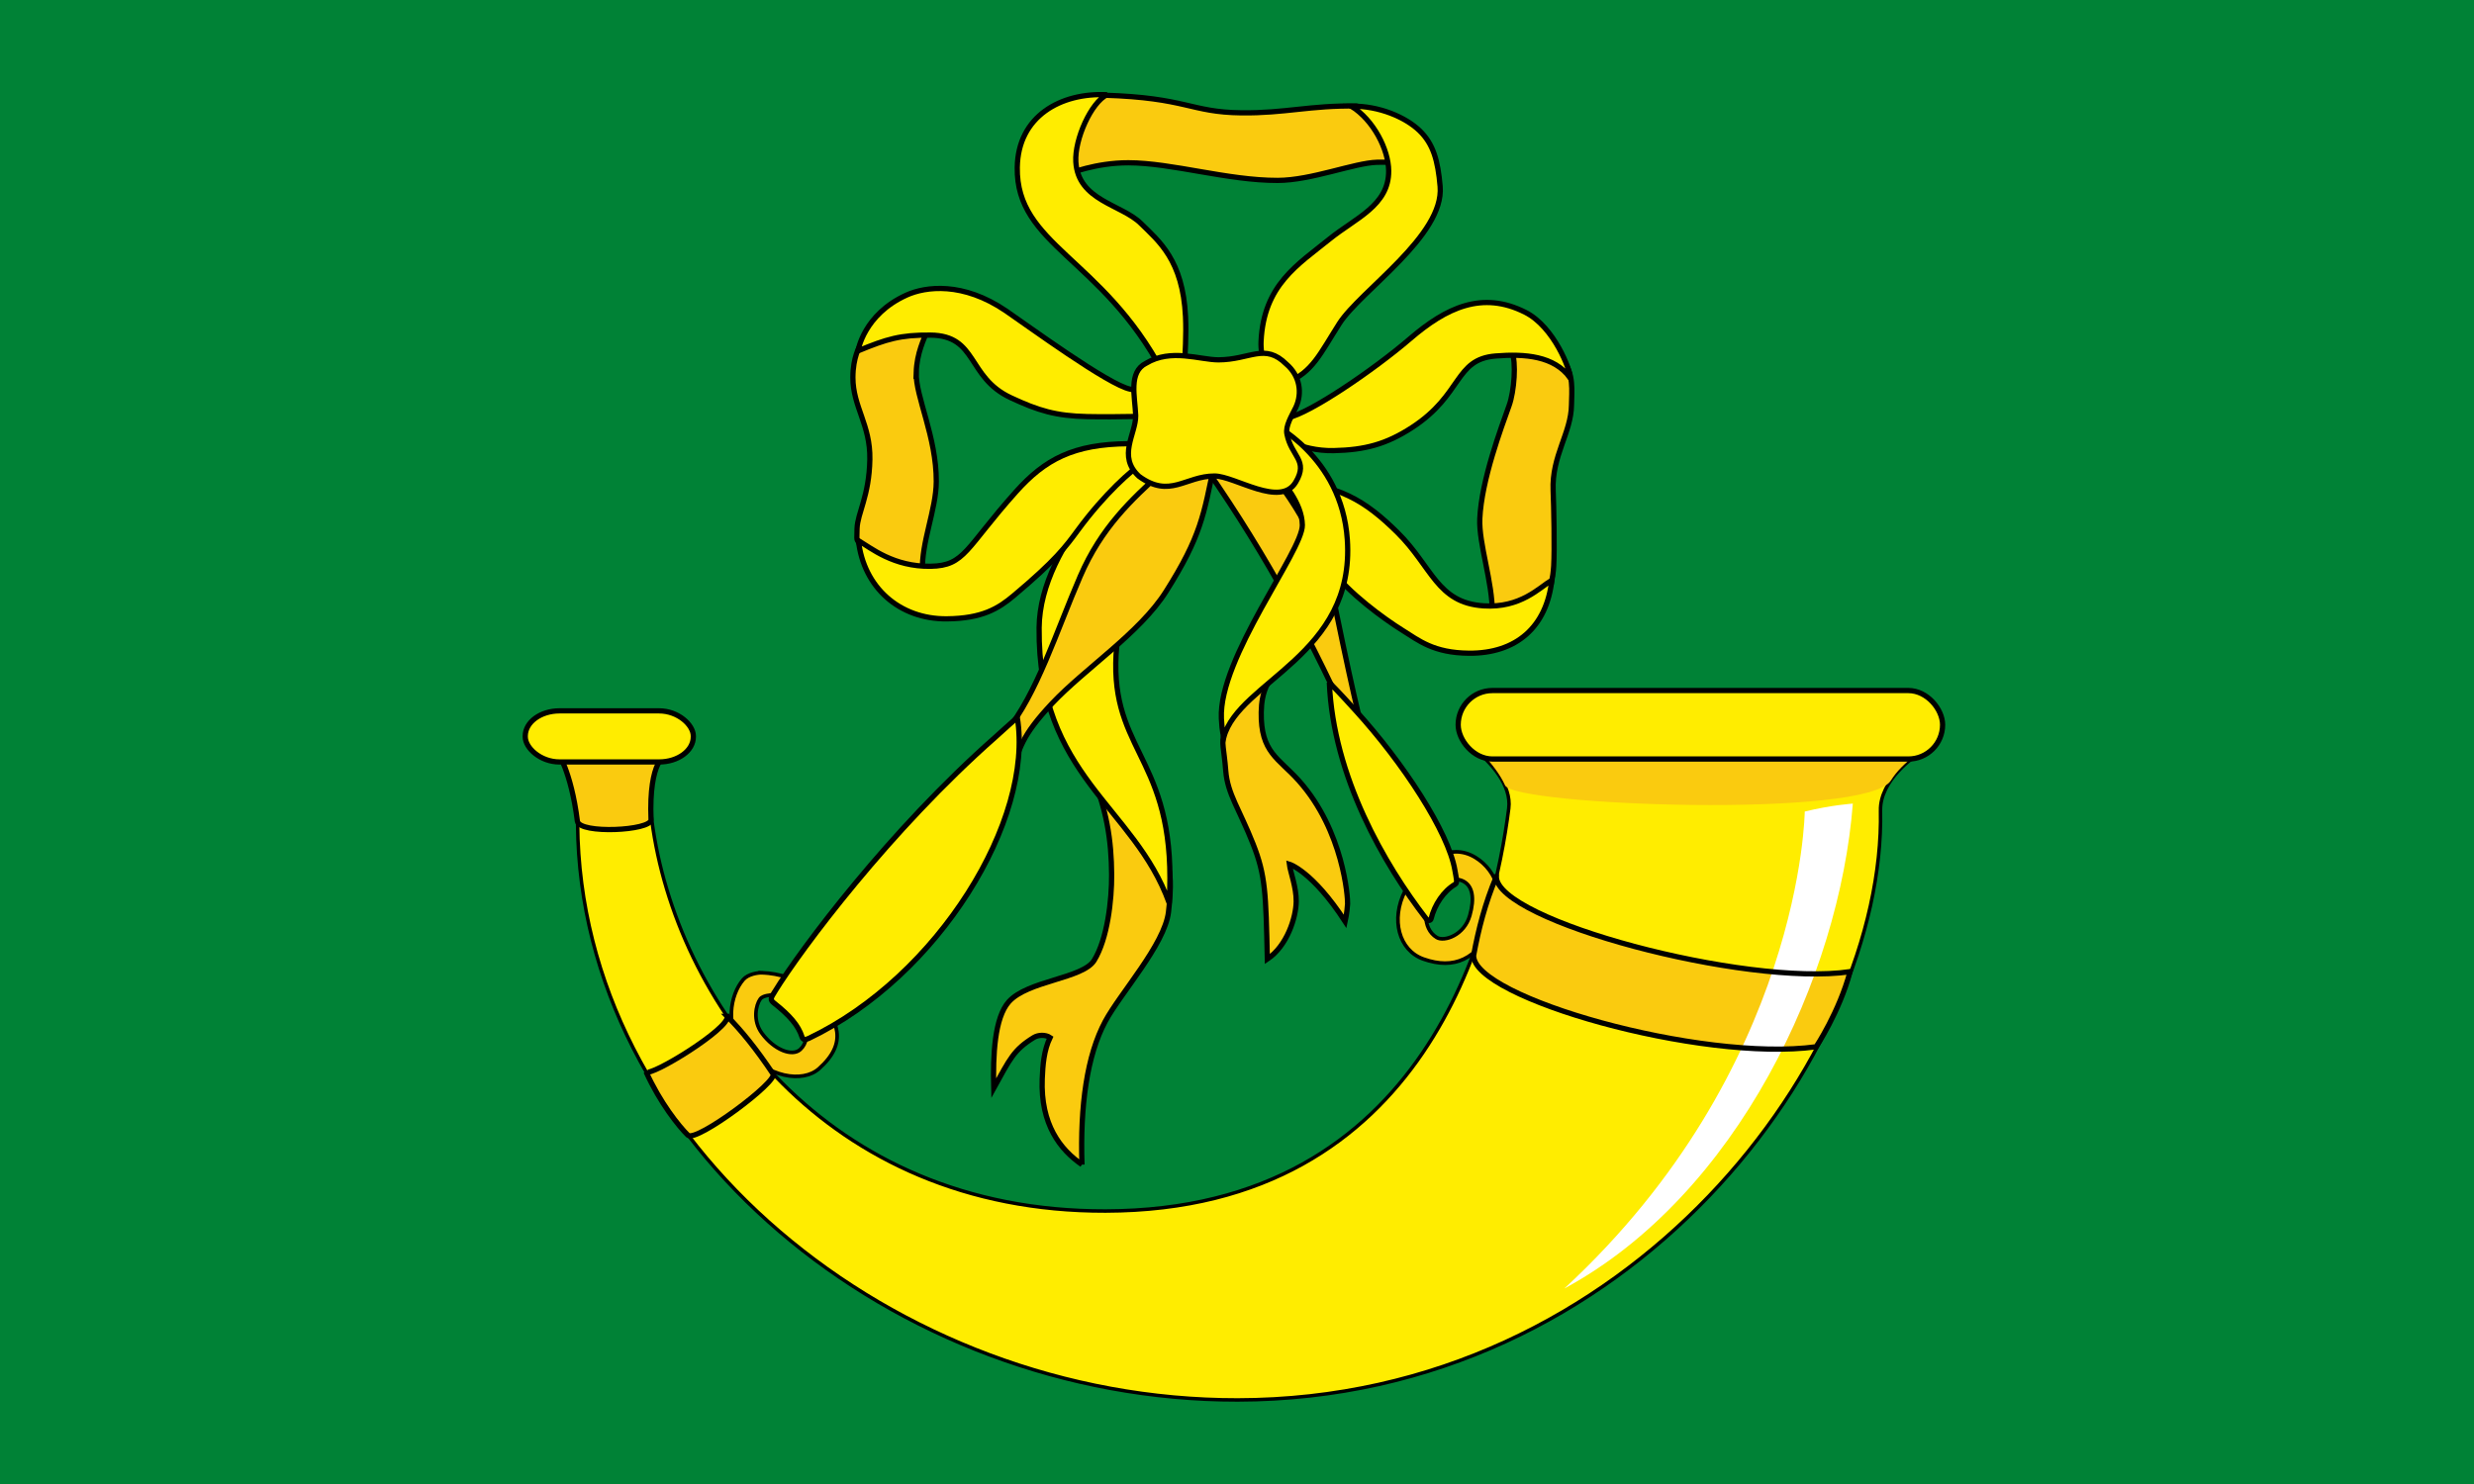 <?xml version="1.0" encoding="UTF-8" standalone="no"?>
<!-- Created with Inkscape (http://www.inkscape.org/) -->

<svg
   xmlns:dc="http://purl.org/dc/elements/1.1/"
   xmlns:cc="http://creativecommons.org/ns#"
   xmlns:rdf="http://www.w3.org/1999/02/22-rdf-syntax-ns#"
   xmlns:svg="http://www.w3.org/2000/svg"
   xmlns="http://www.w3.org/2000/svg"
   xmlns:sodipodi="http://sodipodi.sourceforge.net/DTD/sodipodi-0.dtd"
   xmlns:inkscape="http://www.inkscape.org/namespaces/inkscape"
   id="svg2"
   version="1.1"
   inkscape:version="0.48.4 r9939"
   width="5670"
   height="3402"
   sodipodi:docname="Flag of Huntingdonshire.svg">
  <defs
     id="defs6" />
  <sodipodi:namedview
     pagecolor="#ffffff"
     bordercolor="#666666"
     borderopacity="1"
     objecttolerance="10"
     gridtolerance="10"
     guidetolerance="10"
     inkscape:pageopacity="0"
     inkscape:pageshadow="2"
     inkscape:window-width="1920"
     inkscape:window-height="1005"
     id="namedview4"
     showgrid="false"
     inkscape:zoom="0.1767767"
     inkscape:cx="2704.4178"
     inkscape:cy="1455.1681"
     inkscape:window-x="-9"
     inkscape:window-y="-9"
     inkscape:window-maximized="1"
     inkscape:current-layer="svg2">
    <inkscape:grid
       type="xygrid"
       id="grid3024"
       empspacing="5"
       visible="true"
       enabled="true"
       snapvisiblegridlinesonly="true" />
  </sodipodi:namedview>
  <rect
     style="fill:#008236;fill-opacity:1;fill-rule:nonzero;stroke:none"
     id="rect2987"
     width="5675.001"
     height="3404.001"
     x="0"
     y="-2" />
  <path
     inkscape:connector-curvature="0"
     style="opacity:1;fill:#facb0f;fill-opacity:1;stroke:#000000;stroke-width:8.355;stroke-miterlimit:4"
     d="m 1748.228,2230.022 c 32.142,1.47 88.949,12.366 124.807,54.458 46.834,54.978 71.573,105.047 4.075,165.306 -37.392,33.382 -118.305,20.832 -174.091,-46.078 -41.026,-49.207 -30.446,-122.43 0.45,-158.073 11.092,-12.796 33.631,-16.122 44.759,-15.613 z m 11.246,51.976 c -6.218,1.389 -13.362,2.916 -17.285,8.34 -9.81,13.563 -17.525,49.139 3.911,78.283 28.319,38.501 69.843,54.221 88.124,37.239 28.859,-26.809 9.415,-82.318 -23.292,-110.744 -11.421,-9.926 -32.805,-17.287 -51.458,-13.117 z"
     id="path3776-4"
     sodipodi:nodetypes="sssssscssssc" />
  <path
     transform="matrix(0.996,0,0,0.999,18.312,-620.241)"
     style="opacity:1;fill:#ffed00;fill-opacity:1;fill-rule:nonzero;stroke:#000000;stroke-width:8;stroke-linecap:butt;stroke-linejoin:miter;stroke-miterlimit:4;stroke-opacity:1;stroke-dashoffset:44"
     d="m 4308.694,2480.875 c 11.284,557.739 -571.42,1351.33 -1479.349,1352.505 -791.815,1.025 -1512.761,-591.459 -1518.643,-1321.116 -0.758,-94.076 -38.681,-151.713 -63.196,-190.799 l 276.027,-3e-4 c -32.034,51.797 -54.222,90.123 -41.814,183.563 54.348,409.276 397.082,896.396 1043.887,894.861 742.25,-1.762 893.537,-657.337 927.692,-923.733 6.849,-53.424 -40.457,-105.131 -78.405,-135.864 l 1035.127,1.943 c -24.386,12.79 -102.729,69.307 -101.326,138.641 z"
     id="path3763"
     inkscape:connector-curvature="0"
     sodipodi:nodetypes="sssccsssccs" />
  <path
     style="fill:#facb0f;fill-opacity:1;stroke:none"
     d="m 3449.34,1800.361 c 20.773,46.579 829.327,76.938 884.372,-11.231 13.39,-21.447 30.244,-37.341 59.384,-61.899 -990.837,-2.147 -997.566,-1.586 -997.566,-1.586 23.576,25.18 43.085,50.668 53.81,74.716 z"
     id="path3770"
     inkscape:connector-curvature="0"
     sodipodi:nodetypes="ssccs" />
  <path
     style="fill:#facb0f;fill-opacity:1;stroke:#000000;stroke-width:12;stroke-linecap:butt;stroke-linejoin:miter;stroke-miterlimit:4;stroke-opacity:1;stroke-dasharray:none"
     d="m 1276.199,1720.962 c 0,0 32.522,45.13 47.1,161.759 5.431,29.633 168.408,21.698 168.777,-3.364 -5.607,-138.498 34.765,-149.424 34.765,-149.424 z"
     id="path3006"
     inkscape:connector-curvature="0"
     sodipodi:nodetypes="ccccc" />
  <rect
     style="opacity:1;fill:#ffed00;fill-opacity:1;fill-rule:nonzero;stroke:#000000;stroke-width:12;stroke-linecap:butt;stroke-linejoin:miter;stroke-miterlimit:4;stroke-opacity:1;stroke-dasharray:none;stroke-dashoffset:44"
     id="rect3766"
     width="385.253"
     height="117.15"
     x="1203.77"
     y="1629.604"
     rx="78.501"
     ry="57.782" />
  <path
     style="fill:#facb0f;fill-opacity:1;stroke:#000000;stroke-width:12;stroke-linecap:butt;stroke-linejoin:miter;stroke-miterlimit:4;stroke-opacity:1;stroke-dasharray:none"
     d="m 1666.788,2329.972 c 5.607,28.036 -176.066,139.455 -186.159,127.119 32.148,71.025 75.114,124.763 96.047,145.322 19.064,17.195 208.327,-124.265 194.87,-140.713 -38.877,-57.941 -72.611,-99.581 -104.758,-131.729 z"
     id="path3768"
     inkscape:connector-curvature="0"
     sodipodi:nodetypes="ccccc" />
  <rect
     style="fill:#ffed00;fill-opacity:1;fill-rule:nonzero;stroke:#000000;stroke-width:12;stroke-miterlimit:4;stroke-dasharray:none"
     id="rect2993"
     width="1110.226"
     height="157.002"
     x="3341.891"
     y="1583.024"
     ry="78.501"
     rx="78.501" />
  <path
     style="fill:#facb0f;stroke:#000000;stroke-width:8.355;stroke-miterlimit:4;fill-opacity:1;opacity:1"
     d="M 3337.406 1952.719 C 3290.023 1952.454 3245.123 1993.601 3220.031 2042.875 C 3187.258 2107.233 3205.634 2178.607 3262.438 2198.625 C 3332.908 2223.459 3384.825 2199.356 3423.531 2121.312 C 3451.996 2063.918 3432.595 1996.839 3381.125 1965.562 C 3366.653 1956.768 3351.911 1952.8 3337.406 1952.719 z M 3334.406 2015.844 C 3340.777 2015.75 3347.157 2016.968 3353.156 2019.938 C 3375.307 2030.9 3379.707 2059.14 3368.688 2098.344 C 3355.754 2144.355 3309.883 2159.584 3292.656 2149.094 C 3259.014 2128.606 3262.202 2075.812 3287.406 2040.562 C 3296.207 2028.254 3315.295 2016.124 3334.406 2015.844 z "
     id="path3776" />
  <path
     style="fill:#facb0f;fill-opacity:1;stroke:none;stroke-width:8;stroke-linecap:butt;stroke-linejoin:miter;stroke-miterlimit:4;stroke-opacity:1;stroke-dasharray:none"
     d="m 3429.3,2009.763 c 1.586,100.972 570.479,252.463 810.752,217.837 -24.582,91.985 -77.712,172.076 -77.712,172.076 -264.062,35.948 -786.634,-112.867 -785.048,-209.346 10.837,-58.945 26.104,-119.243 52.008,-180.567 z"
     id="path3774"
     inkscape:connector-curvature="0"
     sodipodi:nodetypes="ccccc" />
  <path
     style="fill:#ffffff;stroke:none;stroke-width:1px;stroke-linecap:butt;stroke-linejoin:miter;stroke-opacity:1"
     d="m 3585.052,2953.968 c 545.569,-504.334 551.12,-1093.516 551.12,-1093.516 61.059,-15.067 110.224,-18.238 110.224,-18.238 -30.662,395.432 -264.326,897.122 -661.343,1111.755 z"
     id="path3772"
     inkscape:connector-curvature="0"
     sodipodi:nodetypes="cccc" />
  <path
     style="fill:none;fill-opacity:1;stroke:#000000;stroke-width:12;stroke-linecap:butt;stroke-linejoin:miter;stroke-miterlimit:4;stroke-opacity:1;stroke-dasharray:none"
     d="m 3429.3,2009.763 c 1.586,100.972 570.479,252.463 810.752,217.837 -24.582,91.985 -77.712,172.076 -77.712,172.076 -264.062,35.948 -786.634,-112.867 -785.048,-209.346 10.837,-58.945 26.104,-119.243 52.008,-180.567 z"
     id="path3774-7"
     inkscape:connector-curvature="0"
     sodipodi:nodetypes="ccccc" />
  <path
     style="fill:#facb0f;stroke:#000000;stroke-width:12;stroke-linecap:butt;stroke-linejoin:miter;stroke-opacity:1;stroke-miterlimit:4;stroke-dasharray:none;fill-opacity:1"
     d="m 2479.692,2669.755 c -4.41,-134.725 11.488,-250.034 53.227,-328.043 34.513,-64.504 136.241,-176.469 145.077,-250.916 14.534,-122.455 -13.079,-122.619 -13.079,-122.619 l -166.762,-202.73 c 38.693,88.286 48.974,162.002 49.526,239.307 0.417,58.313 -9.518,147.104 -39.997,196.819 -25.857,42.177 -152.843,46.249 -195.91,95.222 -32.254,36.677 -36.364,121.777 -34.333,197.825 37.058,-67.082 45.654,-87.762 91.555,-116.079 10.668,-6.581 27.381,-6.936 37.603,0 -14.087,29.296 -16.743,62.677 -17.984,94.825 -4.046,104.799 41.764,162.386 91.077,196.388 z"
     id="path4409"
     inkscape:connector-curvature="0"
     sodipodi:nodetypes="cssccssscscsc" />
  <path
     style="fill:#ffed00;fill-opacity:1;stroke:#000000;stroke-width:12;stroke-linecap:butt;stroke-linejoin:miter;stroke-miterlimit:4;stroke-opacity:1;stroke-dasharray:none"
     d="m 2654.317,1008.953 c -51.217,41.618 -271.059,233.316 -272.83,430.055 -3.071,340.97 217.936,408.125 298.065,630.977 19.313,-321.413 -125.374,-338.799 -122.344,-550.053 2.893,-201.706 134.874,-258.187 136.415,-508.667 -13.102,-0.771 -26.204,-1.541 -39.306,-2.312 z"
     id="path4400"
     inkscape:connector-curvature="0"
     sodipodi:nodetypes="cscscc" />
  <g
     id="g3787">
    <path
       sodipodi:nodetypes="ssccsssccs"
       inkscape:connector-curvature="0"
       id="path3017"
       d="m 2099.805,854.163 c -1.682,54.404 46.472,147.493 45.993,249.788 -0.303,64.761 -34.362,139.036 -31.719,206.174 -138.771,-37.27 -137.978,-42.028 -137.978,-42.028 -11.895,-46.786 -13.383,-11.599 -11.895,-56.301 1.205,-36.203 27.786,-73.974 29.34,-158.596 1.469,-79.973 -38.886,-120.264 -38.856,-187.936 0.021,-46.429 15.86,-72.161 15.86,-72.161 99.122,-38.063 157.406,-40.838 157.406,-40.838 -10.705,24.979 -26.776,57.453 -28.151,101.898 z"
       style="fill:#facb0f;stroke:#000000;stroke-width:12;stroke-linecap:butt;stroke-linejoin:miter;stroke-opacity:1;fill-opacity:1;stroke-miterlimit:4;stroke-dasharray:none" />
    <path
       sodipodi:nodetypes="sssccssscs"
       inkscape:connector-curvature="0"
       id="path3009"
       d="m 2169.774,1418.661 c 81.407,-0.7 118.455,-23.748 153.285,-52.993 97.003,-81.448 119.389,-112.405 147.303,-150.421 61.463,-83.707 124.852,-139.161 147.098,-152.36 l -10.442,-43.481 c -9.648,-0.657 -21.115,-2.243 -21.115,-2.243 -125.427,1.031 -190.894,35.635 -257.795,110.558 -115.71,129.583 -116.55,169.099 -195.131,170.459 -84.631,1.465 -136.992,-41.669 -165.588,-59.051 11.895,107.419 94.008,180.465 202.384,179.533 z"
       style="fill:#ffed00;fill-opacity:1;stroke:#000000;stroke-width:12;stroke-linecap:butt;stroke-linejoin:miter;stroke-miterlimit:4;stroke-opacity:1;stroke-dasharray:none" />
    <path
       sodipodi:nodetypes="ssscsssccs"
       inkscape:connector-curvature="0"
       id="path3013"
       d="m 2590.526,892.218 c -49.832,-9.627 -235.394,-145.713 -284.846,-179.43 -98.687,-67.286 -184.213,-56.138 -228.117,-36.294 -98.27,44.416 -111.102,127.811 -111.102,127.811 65.686,-27.101 97.274,-36.756 166.132,-36.102 108.171,1.027 83.099,96.331 183.644,143.408 63.678,29.815 103.986,41.899 175.601,43.408 78.84,1.661 135.366,-2.107 160.037,0.136 l -0.192,-51.122 z"
       style="fill:#ffed00;stroke:#000000;stroke-width:12;stroke-linecap:butt;stroke-linejoin:miter;stroke-opacity:1;fill-opacity:1;stroke-miterlimit:4;stroke-dasharray:none" />
  </g>
  <path
     style="fill:#facb0f;stroke:#000000;stroke-width:12;stroke-linecap:butt;stroke-linejoin:miter;stroke-opacity:1;fill-opacity:1;stroke-miterlimit:4;stroke-dasharray:none"
     d="m 2931.988,1526.488 c -26.915,34.765 -40.693,59.01 -41.437,106.152 -1.468,93.075 39.827,104.865 86.872,157.851 101.544,114.369 111.776,267.916 111.022,281.481 -1.121,20.186 -5.607,40.372 -5.607,40.372 -75.136,-115.508 -127.844,-131.208 -127.844,-131.208 2.243,17.943 16.072,52.757 15.7,85.229 -0.424,37.022 -20.933,102.051 -66.165,132.33 -3.364,-151.394 -4.297,-191.913 -32.522,-263.538 -31.645,-80.304 -58.637,-114.802 -62.801,-168.216 -3.962,-50.833 -10.62,-64.336 -3.364,-86.351 10.016,-30.392 8.248,-80.812 37.28,-111.739 34.583,-18.24 88.866,-42.362 88.866,-42.362 z"
     id="path3821"
     inkscape:connector-curvature="0"
     sodipodi:nodetypes="csssccscssscc" />
  <path
     style="fill:#facb0f;fill-opacity:1;stroke:#000000;stroke-width:12;stroke-linecap:butt;stroke-linejoin:miter;stroke-miterlimit:4;stroke-opacity:1;stroke-dasharray:none"
     d="m 3458.849,929.006 c -18.266,51.273 -63.431,171.303 -67.403,260.097 -2.54,56.782 29.605,146.965 28.547,215.69 138.771,-37.27 135.663,-68.739 135.663,-68.739 2.646,-13.043 4.382,-24.714 5.191,-38.676 2.165,-37.379 0.265,-137.049 -1.29,-172.506 -3.503,-79.909 41.459,-132.571 42.028,-196.658 0.269,-30.335 6.608,-71.104 -21.41,-106.259 -99.122,-38.063 -115.378,-16.256 -115.378,-16.256 10.705,24.979 5.366,91.551 -5.947,123.308 z"
     id="path3017-7"
     inkscape:connector-curvature="0"
     sodipodi:nodetypes="ssccsssccs" />
  <path
     style="fill:#ffed00;fill-opacity:1;stroke:#000000;stroke-width:12;stroke-linecap:butt;stroke-linejoin:miter;stroke-miterlimit:4;stroke-opacity:1;stroke-dasharray:none"
     d="m 3366.677,1497.469 c -81.407,-0.7 -114.704,-28.912 -153.285,-52.993 -41.778,-26.076 -121.743,-84.352 -162.37,-139.148 -59.118,-79.736 -187.271,-212.872 -187.271,-212.872 l 74.108,13.03 c 127.806,1.824 191.999,43.248 264.932,115.316 79.695,78.749 90.381,161.169 197.51,168.08 84.468,5.449 127.624,-41.603 156.221,-58.985 -11.895,107.419 -81.469,168.504 -189.845,167.572 z"
     id="path3009-4"
     inkscape:connector-curvature="0"
     sodipodi:nodetypes="sssccsscs" />
  <path
     style="fill:#facb0f;fill-opacity:1;stroke:#000000;stroke-width:12;stroke-linecap:butt;stroke-linejoin:miter;stroke-miterlimit:4;stroke-opacity:1;stroke-dasharray:none"
     d="m 2898.048,1064.444 c 86.705,107.514 136.44,201.905 163.203,332.946 47.635,233.236 64.739,289.015 64.739,289.015 l -34.682,-30.058 c -102.119,-224.276 -206.55,-413.87 -351.443,-617.337 z"
     id="path3890"
     inkscape:connector-curvature="0"
     sodipodi:nodetypes="cscccc" />
  <path
     style="fill:#ffed00;stroke:#000000;stroke-width:12;stroke-linecap:butt;stroke-linejoin:miter;stroke-opacity:1;stroke-miterlimit:4;stroke-dasharray:none;fill-opacity:1"
     d="m 3046.62,1564.67 c 8.821,214.891 125.871,417.188 222.034,541.604 4.983,6.447 10.214,3.592 11.102,0 8.065,-32.635 28.884,-63.647 55.508,-79.298 5.646,-3.319 2.131,-14.037 -0.793,-31.719 -14.47,-87.519 -119.119,-247.27 -227.836,-366.493 -14.175,-15.544 -33.709,-37.337 -60.015,-64.094 z"
     id="path3816"
     inkscape:connector-curvature="0"
     sodipodi:nodetypes="csssssc" />
  <path
     style="fill:#ffed00;fill-opacity:1;stroke:#000000;stroke-width:12;stroke-linecap:butt;stroke-linejoin:miter;stroke-miterlimit:4;stroke-opacity:1;stroke-dasharray:none"
     d="m 2951.476,957.545 c 49.832,-9.627 196.185,-108.964 280.088,-181.016 83.034,-71.305 165.363,-110.571 264.269,-60.542 65.825,33.295 103.766,132.979 102.492,149.859 -36.476,-49.71 -102.647,-55.172 -170.678,-49.761 -94.409,7.508 -75.17,88.401 -191.574,164.026 -58.962,38.306 -107.951,51.415 -179.566,52.923 -78.84,1.661 -128.826,-37.683 -159.049,-41.784 l -7.14,-21.889 z"
     id="path3013-0"
     inkscape:connector-curvature="0"
     sodipodi:nodetypes="ssscsssccs" />
  <path
     style="fill:#ffed00;fill-opacity:1;stroke:#000000;stroke-width:12;stroke-linecap:butt;stroke-linejoin:miter;stroke-miterlimit:4;stroke-opacity:1;stroke-dasharray:none"
     d="m 2927.003,1087.176 c 12.688,18.238 57.093,65.142 57.765,116.69 0.776,59.504 -191.983,304.362 -185.557,443.274 1.46,31.563 5.551,42.821 5.551,42.821 34.891,-128.462 301.176,-187.494 283.093,-452.79 -13.138,-192.749 -176.286,-268.55 -176.286,-268.55 z"
     id="path3819"
     inkscape:connector-curvature="0"
     sodipodi:nodetypes="csscscc" />
  <path
     style="fill:#facb0f;fill-opacity:1;stroke:#000000;stroke-width:12;stroke-linecap:butt;stroke-linejoin:miter;stroke-miterlimit:4;stroke-opacity:1;stroke-dasharray:none"
     d="m 2662.819,1081.747 c -69.924,64.141 -138.39,126.811 -187.143,239.479 -55.244,127.669 -99.386,270.406 -170.49,356.84 0,32.512 13.865,95.847 13.865,95.847 16.643,-58.023 22.393,-87.127 91.601,-160.871 75.119,-80.043 201.574,-161.811 261.683,-256.925 80.076,-126.708 86.763,-176.377 110.552,-293.209 z"
     id="path3814"
     inkscape:connector-curvature="0"
     sodipodi:nodetypes="csccsscc" />
  <path
     style="fill:#ffed00;fill-opacity:1;stroke:#000000;stroke-width:12;stroke-linecap:butt;stroke-linejoin:miter;stroke-miterlimit:4;stroke-opacity:1;stroke-dasharray:none"
     d="m 1775.239,2273.831 c -9.029,14.617 -10.788,18.172 -1.121,25.793 35.847,28.263 55.678,51.369 63.922,77.379 2.314,7.3 7.69,7.189 15.7,3.364 297.984,-142.294 516.049,-501.657 477.733,-735.665 -13.797,12.036 -43.325,39.107 -50.898,45.781 -240.387,211.872 -443.599,483.403 -505.336,583.347 z"
     id="path3004"
     inkscape:connector-curvature="0"
     sodipodi:nodetypes="sssscss" />
  <path
     style="fill:#facb0f;fill-opacity:1;stroke:#000000;stroke-width:12;stroke-linecap:butt;stroke-linejoin:miter;stroke-miterlimit:4;stroke-opacity:1;stroke-dasharray:none"
     d="m 2529.463,218.207 c 191.606,5.831 197.643,39.085 315.605,40.462 100.007,1.168 157.74,-17.366 263.871,-15.607 6.014,0.1 79.479,29.48 79.479,29.48 11.561,101.733 11.561,101.733 11.561,101.733 -5.78,-1.156 -18.695,-3.043 -43.93,-2.312 -52.835,1.53 -150.43,41.461 -227.744,41.618 -114.952,0.233 -242.318,-40.269 -342.194,-40.462 -75.519,-0.146 -137.571,25.433 -137.571,25.433 -15.185,4.424 -21.909,-9.066 -26.589,-18.497 24.277,-131.791 58.959,-136.415 58.959,-136.415 16.185,-8.478 38.38,-25.743 48.554,-25.433 z"
     id="path4411"
     inkscape:connector-curvature="0"
     sodipodi:nodetypes="sssccssscccs" />
  <path
     style="fill:#ffed00;fill-opacity:1;stroke:#000000;stroke-width:12;stroke-linecap:butt;stroke-linejoin:miter;stroke-miterlimit:4;stroke-opacity:1;stroke-dasharray:none"
     d="m 2713.964,851.528 c 2.18,-41.418 5.029,-83.981 3.071,-125.41 -6.131,-129.77 -60.851,-173.084 -102.627,-214.193 -44.155,-43.45 -143.47,-51.833 -148.754,-140.7 -3.094,-52.041 35.241,-136.608 71.358,-154.045 -105.659,-5.185 -203.9,49.055 -205.62,166.762 -2.601,177.971 193.94,206.292 333.523,468.941 z"
     id="path4405"
     inkscape:connector-curvature="0"
     sodipodi:nodetypes="cssscscc" />
  <path
     style="fill:#ffed00;fill-opacity:1;stroke:#000000;stroke-width:12;stroke-linecap:butt;stroke-linejoin:miter;stroke-miterlimit:4;stroke-opacity:1;stroke-dasharray:none"
     d="m 2892.466,837.856 c 0.385,-24.277 -3.198,-36.999 -2.312,-55.491 6.195,-129.306 83.763,-175.279 157.224,-234.68 59.22,-47.885 135.912,-76.62 135.259,-156.068 -0.4,-48.688 -34.641,-116.383 -85.507,-148.174 63.361,-1.238 124.766,25.619 156.245,56.103 31.479,30.485 42.107,68.549 47.181,127.909 9.634,112.716 -182.824,238.952 -230.779,314.015 -44.044,68.941 -62.306,113.249 -120.804,135.074 z"
     id="path4407"
     inkscape:connector-curvature="0"
     sodipodi:nodetypes="cssscssscc" />
  <path
     style="fill:#ffed00;fill-opacity:1;stroke:#000000;stroke-width:12;stroke-linecap:butt;stroke-linejoin:miter;stroke-miterlimit:4;stroke-opacity:1;stroke-dasharray:none"
     d="m 2626.412,832.781 c 57.468,-34.54 122.636,-8.026 165.973,-7.85 73.172,-0.305 106.177,-39.453 155.787,9.852 30.951,26.492 36.957,66.362 21.558,99.312 -10.093,20.543 -23.843,42.494 -20.343,60.707 10.006,52.08 50.134,59.991 20.186,110.489 -35.232,59.409 -139.303,-14.045 -186.159,-14.045 -66.934,0 -102.068,52.719 -173.1,0.682 -49.831,-46.053 -7.086,-96.779 -7.452,-139.153 -1.734,-43.8 -17.033,-99.448 23.55,-119.994 z"
     id="path3812"
     inkscape:connector-curvature="0"
     sodipodi:nodetypes="ccccsssccc" />
</svg>
